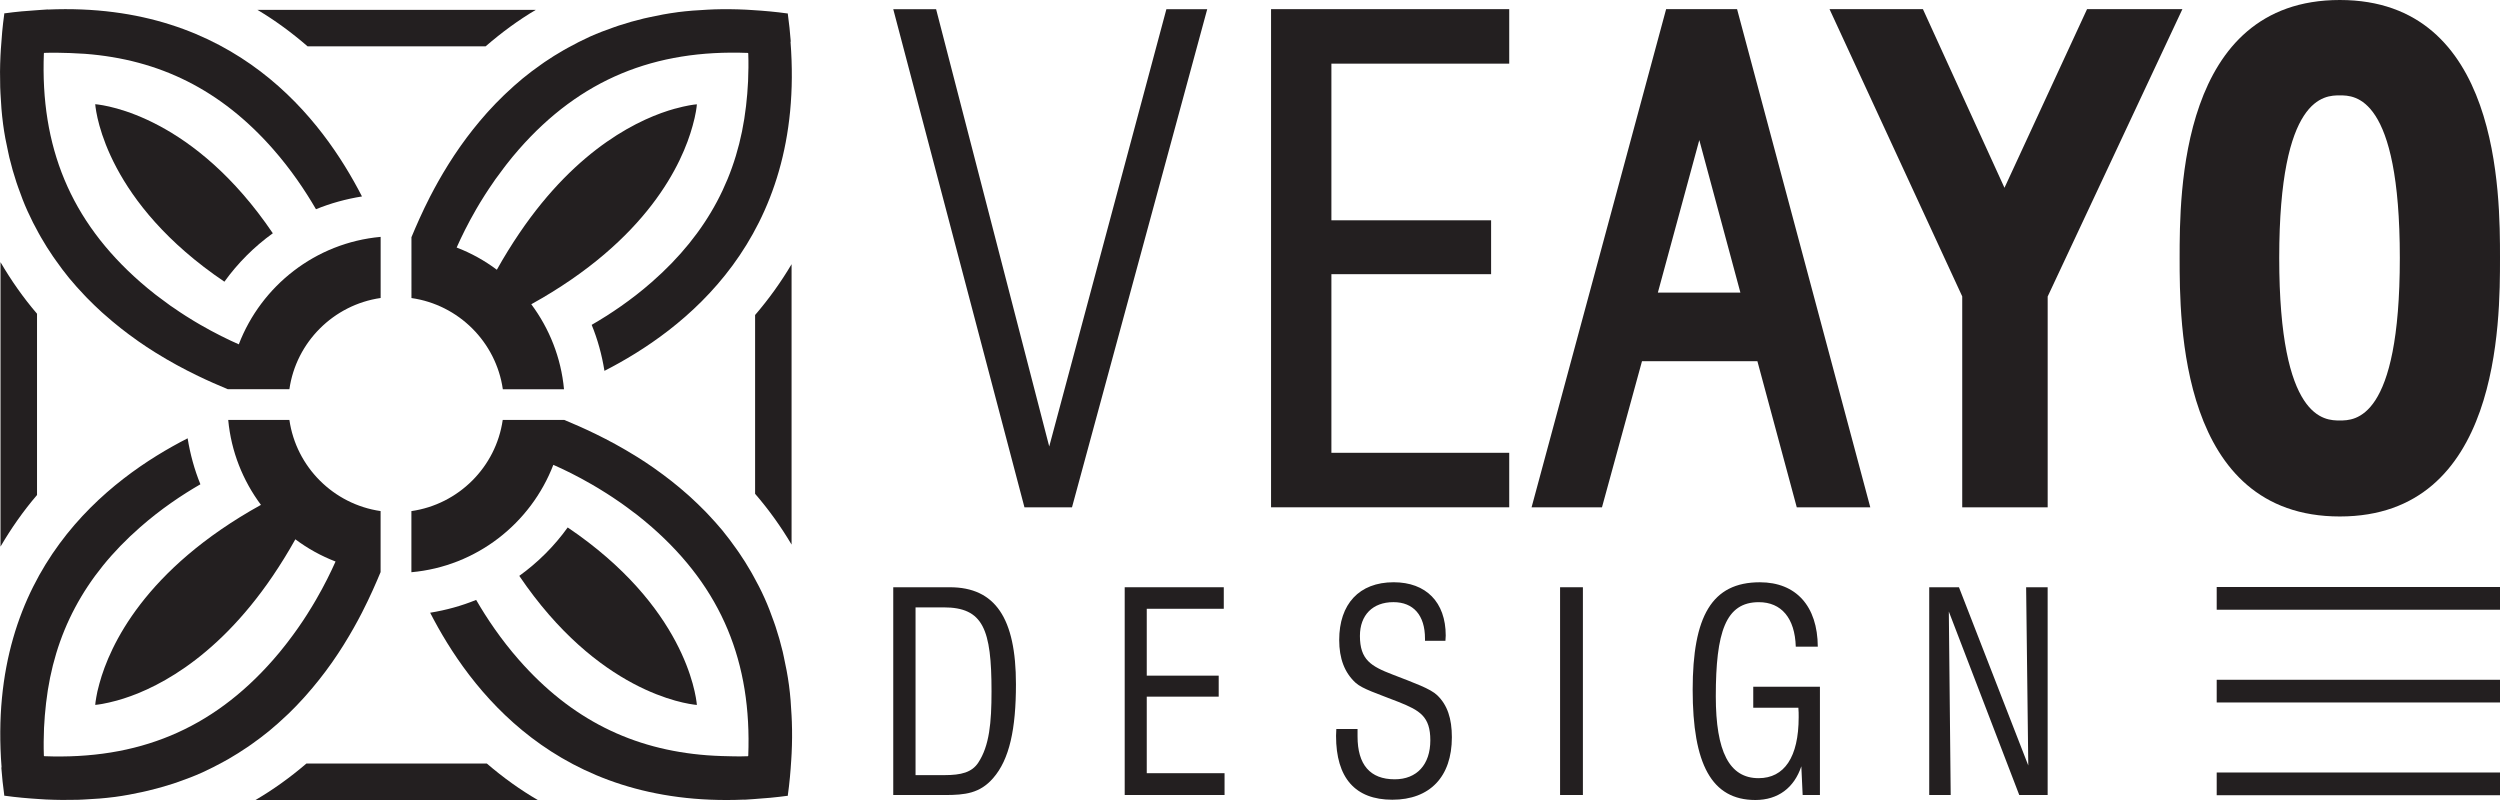 <?xml version="1.0" encoding="utf-8"?>
<!-- Generator: Adobe Illustrator 16.0.0, SVG Export Plug-In . SVG Version: 6.00 Build 0)  -->
<!DOCTYPE svg PUBLIC "-//W3C//DTD SVG 1.1//EN" "http://www.w3.org/Graphics/SVG/1.1/DTD/svg11.dtd">
<svg version="1.1" id="Layer_1" xmlns="http://www.w3.org/2000/svg" xmlns:xlink="http://www.w3.org/1999/xlink" x="0px" y="0px"
	 width="100px" height="32px" viewBox="0 0 100 32" enable-background="new 0 0 100 32" xml:space="preserve">
<g>
	<g>
		<g>
			<g>
				<g>
					<path fill="#231F20" d="M24.178,14.834c-0.103-0.641-0.272-1.257-0.511-1.84c0.747-0.431,1.583-0.991,2.404-1.711
						c2.251-1.97,3.453-4.277,3.77-7.039c0.039-0.327,0.065-0.657,0.082-0.995c0.014-0.365,0.022-0.733,0.007-1.113l-0.013-0.019
						c-3.733-0.144-6.701,1.056-9.158,3.854c-0.175,0.2-0.341,0.401-0.497,0.602c-0.036,0.046-0.067,0.09-0.103,0.135
						c-0.121,0.158-0.239,0.317-0.349,0.471c-0.026,0.037-0.05,0.074-0.075,0.111c-0.116,0.167-0.228,0.332-0.332,0.496
						c-0.011,0.016-0.021,0.033-0.032,0.051c-0.114,0.181-0.226,0.361-0.325,0.535c-0.338,0.585-0.594,1.11-0.78,1.529
						c0.58,0.223,1.118,0.522,1.608,0.889c0.294-0.527,0.594-1.008,0.897-1.456c0.001-0.001,0.002-0.002,0.002-0.003
						c2.354-3.476,4.9-4.618,6.229-4.986c0.007,0,0.012-0.002,0.018-0.003c0.103-0.029,0.2-0.054,0.287-0.073
						c0.013-0.003,0.023-0.006,0.036-0.008c0.078-0.017,0.152-0.033,0.214-0.044c0.023-0.004,0.039-0.006,0.058-0.01
						c0.048-0.007,0.098-0.017,0.133-0.021c0.055-0.007,0.097-0.012,0.127-0.014c-0.002,0.028-0.006,0.07-0.013,0.122
						c-0.005,0.039-0.013,0.088-0.021,0.139c-0.004,0.018-0.005,0.031-0.009,0.051c-0.011,0.062-0.026,0.135-0.043,0.213
						c-0.003,0.013-0.005,0.023-0.008,0.036c-0.019,0.087-0.044,0.184-0.073,0.286c0,0.004-0.002,0.01-0.004,0.015
						c-0.408,1.492-1.793,4.556-6.453,7.136c0.72,0.967,1.192,2.133,1.309,3.4h-2.447c-0.271-1.885-1.767-3.379-3.655-3.648V9.476
						c0.002,0,0.004,0,0.005,0.001c0.176-0.422,0.417-0.981,0.742-1.616c0.003-0.003,0.005-0.007,0.006-0.01
						c0.203-0.393,0.437-0.815,0.709-1.25c0.015-0.023,0.028-0.045,0.042-0.067c0.13-0.208,0.269-0.417,0.417-0.629
						c0.021-0.029,0.04-0.057,0.06-0.086c0.302-0.425,0.64-0.856,1.017-1.28c0.033-0.036,0.064-0.072,0.097-0.107
						c0.183-0.202,0.374-0.399,0.576-0.595c0.037-0.037,0.076-0.073,0.115-0.109c0.211-0.199,0.428-0.396,0.659-0.586
						c0.003-0.003,0.007-0.006,0.011-0.009c0.228-0.188,0.469-0.368,0.718-0.543c0.05-0.036,0.101-0.072,0.151-0.107
						c0.246-0.167,0.502-0.328,0.77-0.481c0.055-0.032,0.111-0.063,0.167-0.093c0.279-0.154,0.565-0.301,0.866-0.438
						c0.01-0.004,0.018-0.009,0.028-0.013c0.302-0.134,0.617-0.255,0.941-0.367c0.067-0.024,0.131-0.047,0.2-0.069
						c0.322-0.106,0.655-0.201,1-0.283c0.07-0.017,0.143-0.032,0.214-0.047c0.362-0.081,0.734-0.151,1.123-0.202
						c0.007-0.001,0.015-0.003,0.021-0.004c0.39-0.05,0.797-0.08,1.213-0.1c0.08-0.004,0.158-0.007,0.241-0.011
						c0.41-0.013,0.834-0.009,1.27,0.012c0.085,0.003,0.172,0.01,0.256,0.016c0.461,0.028,0.933,0.069,1.424,0.138L31.512,0.55
						c0.053,0.38,0.09,0.747,0.118,1.109l-0.009,0.015C32.235,9.582,27.303,13.234,24.178,14.834z"/>
					<path fill="#231F20" d="M31.663,10.568v11.215c-0.422-0.713-0.907-1.392-1.459-2.031V12.6
						C30.755,11.959,31.241,11.281,31.663,10.568z"/>
					<path fill="#231F20" d="M21.432,0.394c-0.684,0.405-1.354,0.894-2.007,1.459h-7.122c-0.652-0.565-1.325-1.054-2.007-1.459
						H21.432z"/>
					<path fill="#231F20" d="M0.019,2.225C0.023,2.14,0.03,2.054,0.034,1.969c0.029-0.46,0.069-0.931,0.138-1.421L0.165,0.536
						C0.644,0.469,1.103,0.43,1.552,0.402c0.098-0.006,0.199-0.016,0.295-0.02C1.869,0.381,1.89,0.378,1.913,0.377l0.002,0.005
						c7.497-0.323,11.002,4.436,12.564,7.476c-0.641,0.103-1.258,0.273-1.84,0.511c-0.433-0.746-0.993-1.58-1.713-2.401
						C8.839,3.592,6.379,2.38,3.401,2.153C3.208,2.139,3.011,2.131,2.814,2.122c-0.345-0.01-0.689-0.021-1.046-0.007L1.755,2.134
						C1.61,5.862,2.809,8.827,5.611,11.281c0.2,0.175,0.401,0.34,0.601,0.497c0.047,0.038,0.094,0.07,0.141,0.106
						c0.156,0.12,0.312,0.236,0.466,0.345c0.039,0.028,0.077,0.052,0.117,0.078c0.164,0.115,0.327,0.224,0.488,0.326
						c0.021,0.014,0.042,0.027,0.066,0.041c0.176,0.112,0.351,0.218,0.52,0.315c0.591,0.341,1.121,0.599,1.542,0.785
						c0.901-2.346,3.072-4.063,5.674-4.299v2.445c-1.884,0.273-3.38,1.765-3.65,3.648H9.111c-0.689-0.286-1.736-0.745-2.881-1.458
						c-0.015-0.009-0.03-0.019-0.045-0.028c-0.213-0.133-0.427-0.275-0.644-0.426c-0.023-0.016-0.047-0.033-0.07-0.051
						c-0.433-0.304-0.866-0.644-1.294-1.025c-0.035-0.029-0.067-0.058-0.101-0.088c-0.202-0.184-0.402-0.377-0.6-0.579
						c-0.035-0.037-0.068-0.073-0.104-0.11c-0.202-0.212-0.401-0.432-0.593-0.665c-0.001,0-0.003-0.002-0.003-0.002
						c-0.189-0.23-0.371-0.474-0.548-0.726c-0.035-0.048-0.071-0.096-0.104-0.147c-0.169-0.247-0.331-0.502-0.484-0.77
						c-0.032-0.054-0.062-0.11-0.093-0.165C1.392,9.05,1.245,8.763,1.109,8.461C1.104,8.454,1.101,8.445,1.098,8.437
						C0.961,8.136,0.841,7.82,0.727,7.495C0.704,7.429,0.68,7.364,0.658,7.296c-0.107-0.321-0.201-0.653-0.285-1
						c-0.017-0.07-0.03-0.141-0.046-0.212C0.246,5.724,0.174,5.353,0.123,4.964c0-0.007-0.001-0.014-0.002-0.021
						C0.069,4.555,0.039,4.149,0.019,3.734c-0.003-0.082-0.008-0.16-0.011-0.242C-0.004,3.083-0.002,2.66,0.019,2.225z"/>
					<path fill="#231F20" d="M10.913,9.331c-0.746,0.537-1.399,1.19-1.937,1.937c-4.657-3.147-5.128-6.649-5.167-7.1
						C4.281,4.211,7.773,4.695,10.913,9.331z"/>
					<path fill="#231F20" d="M7.505,17.532c0.104,0.64,0.273,1.255,0.511,1.839c-0.748,0.432-1.583,0.992-2.405,1.713
						c-2.25,1.969-3.451,4.277-3.768,7.037c-0.038,0.326-0.065,0.658-0.082,0.996c-0.013,0.365-0.021,0.732-0.006,1.113l0.013,0.018
						c3.733,0.144,6.7-1.055,9.157-3.854c0.175-0.198,0.341-0.4,0.497-0.601c0.036-0.045,0.068-0.09,0.104-0.135
						c0.12-0.158,0.238-0.315,0.348-0.472c0.027-0.036,0.051-0.072,0.077-0.11c0.115-0.166,0.228-0.332,0.33-0.495
						c0.012-0.018,0.021-0.034,0.032-0.052c0.115-0.182,0.225-0.361,0.325-0.535c0.34-0.586,0.597-1.113,0.784-1.533
						c-0.58-0.223-1.119-0.523-1.608-0.889c-0.294,0.527-0.596,1.012-0.9,1.461l-0.001,0.002C8.556,26.51,6.01,27.653,4.683,28.02
						c-0.007,0.001-0.012,0.003-0.019,0.005c-0.104,0.027-0.2,0.053-0.287,0.072c-0.013,0.004-0.023,0.005-0.035,0.008
						c-0.079,0.018-0.152,0.033-0.215,0.044c-0.023,0.005-0.038,0.007-0.058,0.011c-0.048,0.007-0.097,0.016-0.134,0.021
						c-0.054,0.006-0.095,0.012-0.126,0.015c0.002-0.029,0.007-0.07,0.013-0.122c0.006-0.038,0.014-0.089,0.022-0.138
						c0.003-0.018,0.005-0.031,0.008-0.051c0.01-0.063,0.025-0.137,0.042-0.215c0.003-0.012,0.005-0.021,0.008-0.035
						c0.021-0.087,0.045-0.184,0.073-0.286c0.002-0.005,0.003-0.011,0.004-0.015c0.409-1.492,1.795-4.557,6.459-7.139
						c-0.721-0.967-1.192-2.131-1.309-3.397h2.447c0.271,1.882,1.766,3.373,3.648,3.645v2.444c-0.001-0.001-0.001-0.001-0.001-0.001
						c-0.177,0.423-0.418,0.983-0.745,1.62c-0.002,0.003-0.004,0.006-0.005,0.01c-0.203,0.394-0.438,0.814-0.709,1.25
						c-0.014,0.021-0.026,0.044-0.041,0.066c-0.13,0.208-0.27,0.418-0.417,0.63c-0.02,0.028-0.04,0.057-0.06,0.085
						c-0.302,0.427-0.64,0.856-1.017,1.28c-0.032,0.036-0.063,0.071-0.096,0.107c-0.182,0.202-0.374,0.4-0.575,0.596
						c-0.038,0.036-0.077,0.072-0.116,0.108c-0.211,0.199-0.428,0.396-0.66,0.586c-0.003,0.003-0.007,0.006-0.011,0.01
						c-0.229,0.188-0.47,0.367-0.718,0.543c-0.05,0.034-0.1,0.07-0.152,0.105c-0.246,0.168-0.502,0.328-0.768,0.482
						c-0.056,0.031-0.113,0.062-0.168,0.093c-0.278,0.153-0.565,0.301-0.865,0.438c-0.011,0.003-0.02,0.008-0.03,0.013
						c-0.3,0.135-0.616,0.255-0.939,0.368c-0.066,0.022-0.132,0.047-0.202,0.069c-0.321,0.105-0.654,0.199-1,0.281
						c-0.069,0.018-0.142,0.032-0.214,0.049c-0.362,0.08-0.733,0.151-1.122,0.203c-0.007,0-0.015,0.001-0.022,0.002
						c-0.388,0.051-0.796,0.082-1.213,0.101c-0.08,0.004-0.158,0.009-0.24,0.011C2.707,32.003,2.282,32,1.846,31.98
						c-0.085-0.004-0.17-0.01-0.256-0.016c-0.46-0.028-0.933-0.069-1.425-0.138l0.006-0.012c-0.053-0.38-0.09-0.747-0.118-1.109
						l0.01-0.014C-0.551,22.785,4.38,19.13,7.505,17.532z"/>
					<path fill="#231F20" d="M0.02,21.865V10.486c0.423,0.724,0.906,1.416,1.461,2.064v7.25C0.926,20.449,0.443,21.141,0.02,21.865z
						"/>
					<path fill="#231F20" d="M10.219,32c0.692-0.404,1.374-0.89,2.038-1.459h7.216c0.662,0.569,1.344,1.055,2.037,1.459H10.219z"/>
					<path fill="#231F20" d="M31.665,30.141c-0.004,0.084-0.01,0.17-0.015,0.256c-0.028,0.462-0.069,0.931-0.138,1.421l0.005,0.012
						c-0.478,0.065-0.936,0.106-1.386,0.135c-0.098,0.006-0.198,0.014-0.295,0.02c-0.021,0-0.043,0.003-0.064,0.004l-0.003-0.004
						c-7.497,0.323-11.001-4.436-12.563-7.476c0.64-0.104,1.257-0.274,1.84-0.513c0.432,0.746,0.993,1.581,1.713,2.401
						c2.087,2.376,4.545,3.588,7.524,3.814c0.194,0.016,0.392,0.023,0.587,0.031c0.345,0.011,0.69,0.021,1.047,0.007l0.013-0.018
						c0.145-3.729-1.055-6.693-3.858-9.148c-0.199-0.174-0.4-0.338-0.599-0.496c-0.047-0.037-0.095-0.069-0.142-0.105
						c-0.156-0.119-0.312-0.236-0.467-0.345c-0.039-0.027-0.077-0.052-0.114-0.078c-0.165-0.114-0.33-0.225-0.489-0.325
						c-0.022-0.016-0.044-0.027-0.068-0.042c-0.176-0.112-0.352-0.218-0.52-0.315c-0.588-0.34-1.118-0.599-1.54-0.783
						c-0.902,2.344-3.073,4.061-5.677,4.295v-2.445c1.886-0.271,3.382-1.762,3.653-3.646h2.464c0.689,0.286,1.735,0.746,2.88,1.459
						c0.014,0.009,0.029,0.018,0.045,0.027c0.212,0.133,0.427,0.274,0.644,0.426c0.023,0.017,0.047,0.034,0.07,0.051
						c0.432,0.304,0.868,0.644,1.295,1.024c0.033,0.029,0.067,0.059,0.101,0.09c0.202,0.184,0.402,0.377,0.6,0.578
						c0.036,0.037,0.069,0.073,0.104,0.109c0.201,0.213,0.401,0.434,0.593,0.665c0,0.002,0.001,0.003,0.001,0.003
						c0.19,0.23,0.371,0.475,0.548,0.725c0.036,0.05,0.071,0.098,0.104,0.148c0.168,0.245,0.33,0.502,0.483,0.768
						c0.032,0.056,0.062,0.111,0.093,0.167c0.154,0.277,0.304,0.563,0.439,0.866c0.004,0.008,0.008,0.016,0.012,0.025
						c0.135,0.3,0.256,0.617,0.37,0.941c0.023,0.065,0.047,0.131,0.069,0.199c0.106,0.321,0.202,0.654,0.284,0.998
						c0.017,0.07,0.032,0.142,0.046,0.213c0.08,0.361,0.152,0.732,0.204,1.12c0.001,0.009,0.003,0.015,0.003,0.022
						c0.052,0.388,0.082,0.794,0.102,1.209c0.003,0.08,0.008,0.158,0.011,0.241C31.689,29.283,31.686,29.705,31.665,30.141z"/>
					<path fill="#231F20" d="M20.771,23.035c0.746-0.537,1.4-1.189,1.937-1.937c4.657,3.147,5.127,6.649,5.167,7.1
						C27.402,28.154,23.909,27.669,20.771,23.035z"/>
				</g>
			</g>
			<polygon fill="#231F20" points="41.969,17.859 37.444,0.367 35.73,0.367 40.978,20.292 42.88,20.292 48.289,0.367 46.656,0.367 
							"/>
			<polygon fill="#231F20" points="50.842,20.292 60.369,20.292 60.369,18.112 53.256,18.112 53.256,10.967 59.644,10.967 
				59.644,8.812 53.256,8.812 53.256,2.546 60.369,2.546 60.369,0.366 50.842,0.366 			"/>
			<path fill="#231F20" d="M66.645,0.366l-5.382,19.927h2.816l1.601-5.845h4.616l1.575,5.845h2.941L69.483,0.366H66.645z
				 M66.314,11.705l1.658-6.103l1.644,6.103H66.314z"/>
			<polygon fill="#231F20" points="83.482,0.366 80.179,7.512 76.917,0.366 73.181,0.366 78.489,11.856 78.489,20.292 
				81.907,20.292 81.907,11.86 87.296,0.366 			"/>
			<path fill="#231F20" d="M93.593,0c-6.408,0-6.408,7.766-6.408,10.318c0,2.558,0,10.341,6.408,10.341
				c6.407,0,6.407-7.783,6.407-10.341C100,7.765,100,0,93.593,0z M93.593,16.819c-0.6,0-2.424,0-2.424-6.501
				c0-6.503,1.824-6.503,2.424-6.503c0.593,0,2.4,0,2.4,6.503C95.994,16.819,94.187,16.819,93.593,16.819z"/>
			<g>
				<g>
					<rect x="88.668" y="23.48" fill="#231F20" width="11.332" height="0.909"/>
					<rect x="88.668" y="27.191" fill="#231F20" width="11.332" height="0.908"/>
					<rect x="88.668" y="30.9" fill="#231F20" width="11.332" height="0.909"/>
				</g>
				<g>
					<path fill="#231F20" d="M35.73,23.49h2.262c1.818,0,2.646,1.237,2.646,3.879c0,1.779-0.255,3.006-0.914,3.758
						c-0.53,0.607-1.116,0.674-1.934,0.674H35.73V23.49z M37.78,31.005c0.67,0,1.094-0.111,1.35-0.498
						c0.446-0.674,0.531-1.604,0.531-2.852c0-2.486-0.33-3.36-1.914-3.36h-1.125v6.71H37.78z"/>
					<path fill="#231F20" d="M44.989,23.49h3.962v0.861H45.87v2.675h2.878v0.84H45.87v3.062h3.112V31.8h-3.994V23.49z"/>
					<path fill="#231F20" d="M54.302,29.16c0,0.154,0,0.243,0,0.298c0,1.128,0.499,1.714,1.487,1.714
						c0.882,0,1.424-0.586,1.424-1.56c0-0.95-0.415-1.193-1.275-1.536c-0.841-0.331-1.445-0.52-1.712-0.763
						c-0.445-0.408-0.658-0.972-0.658-1.713c0-1.437,0.797-2.31,2.178-2.31c1.296,0,2.083,0.796,2.083,2.133
						c0,0.066-0.012,0.144-0.012,0.21H57c0-0.033,0-0.066,0-0.089c0-0.939-0.467-1.458-1.264-1.458c-0.83,0-1.339,0.519-1.339,1.349
						c0,0.961,0.446,1.215,1.307,1.547c0.882,0.343,1.51,0.563,1.786,0.829c0.404,0.387,0.585,0.927,0.585,1.68
						c0,1.581-0.883,2.498-2.381,2.498c-1.487,0-2.252-0.873-2.252-2.554c0-0.088,0.011-0.188,0.011-0.275H54.302z"/>
					<path fill="#231F20" d="M62.403,23.49h0.913V31.8h-0.913V23.49z"/>
					<path fill="#231F20" d="M72.053,30.652C71.767,31.513,71.119,32,70.216,32c-1.754,0-2.509-1.438-2.509-4.409
						c0-2.94,0.765-4.3,2.688-4.3c1.446,0,2.307,0.95,2.317,2.575h-0.881c-0.033-1.139-0.575-1.779-1.478-1.779
						c-1.329,0-1.721,1.193-1.721,3.768c0,2.212,0.543,3.272,1.711,3.272c1.03,0,1.604-0.84,1.604-2.443
						c0-0.121,0-0.242-0.012-0.375H70.13v-0.84h2.667V31.8h-0.691L72.053,30.652z"/>
					<path fill="#231F20" d="M77.169,23.49h1.189l2.773,7.129l-0.086-7.129h0.861V31.8h-1.136l-2.817-7.339l0.075,7.339h-0.859
						V23.49z"/>
				</g>
			</g>
		</g>
	</g>
</g>
</svg>
